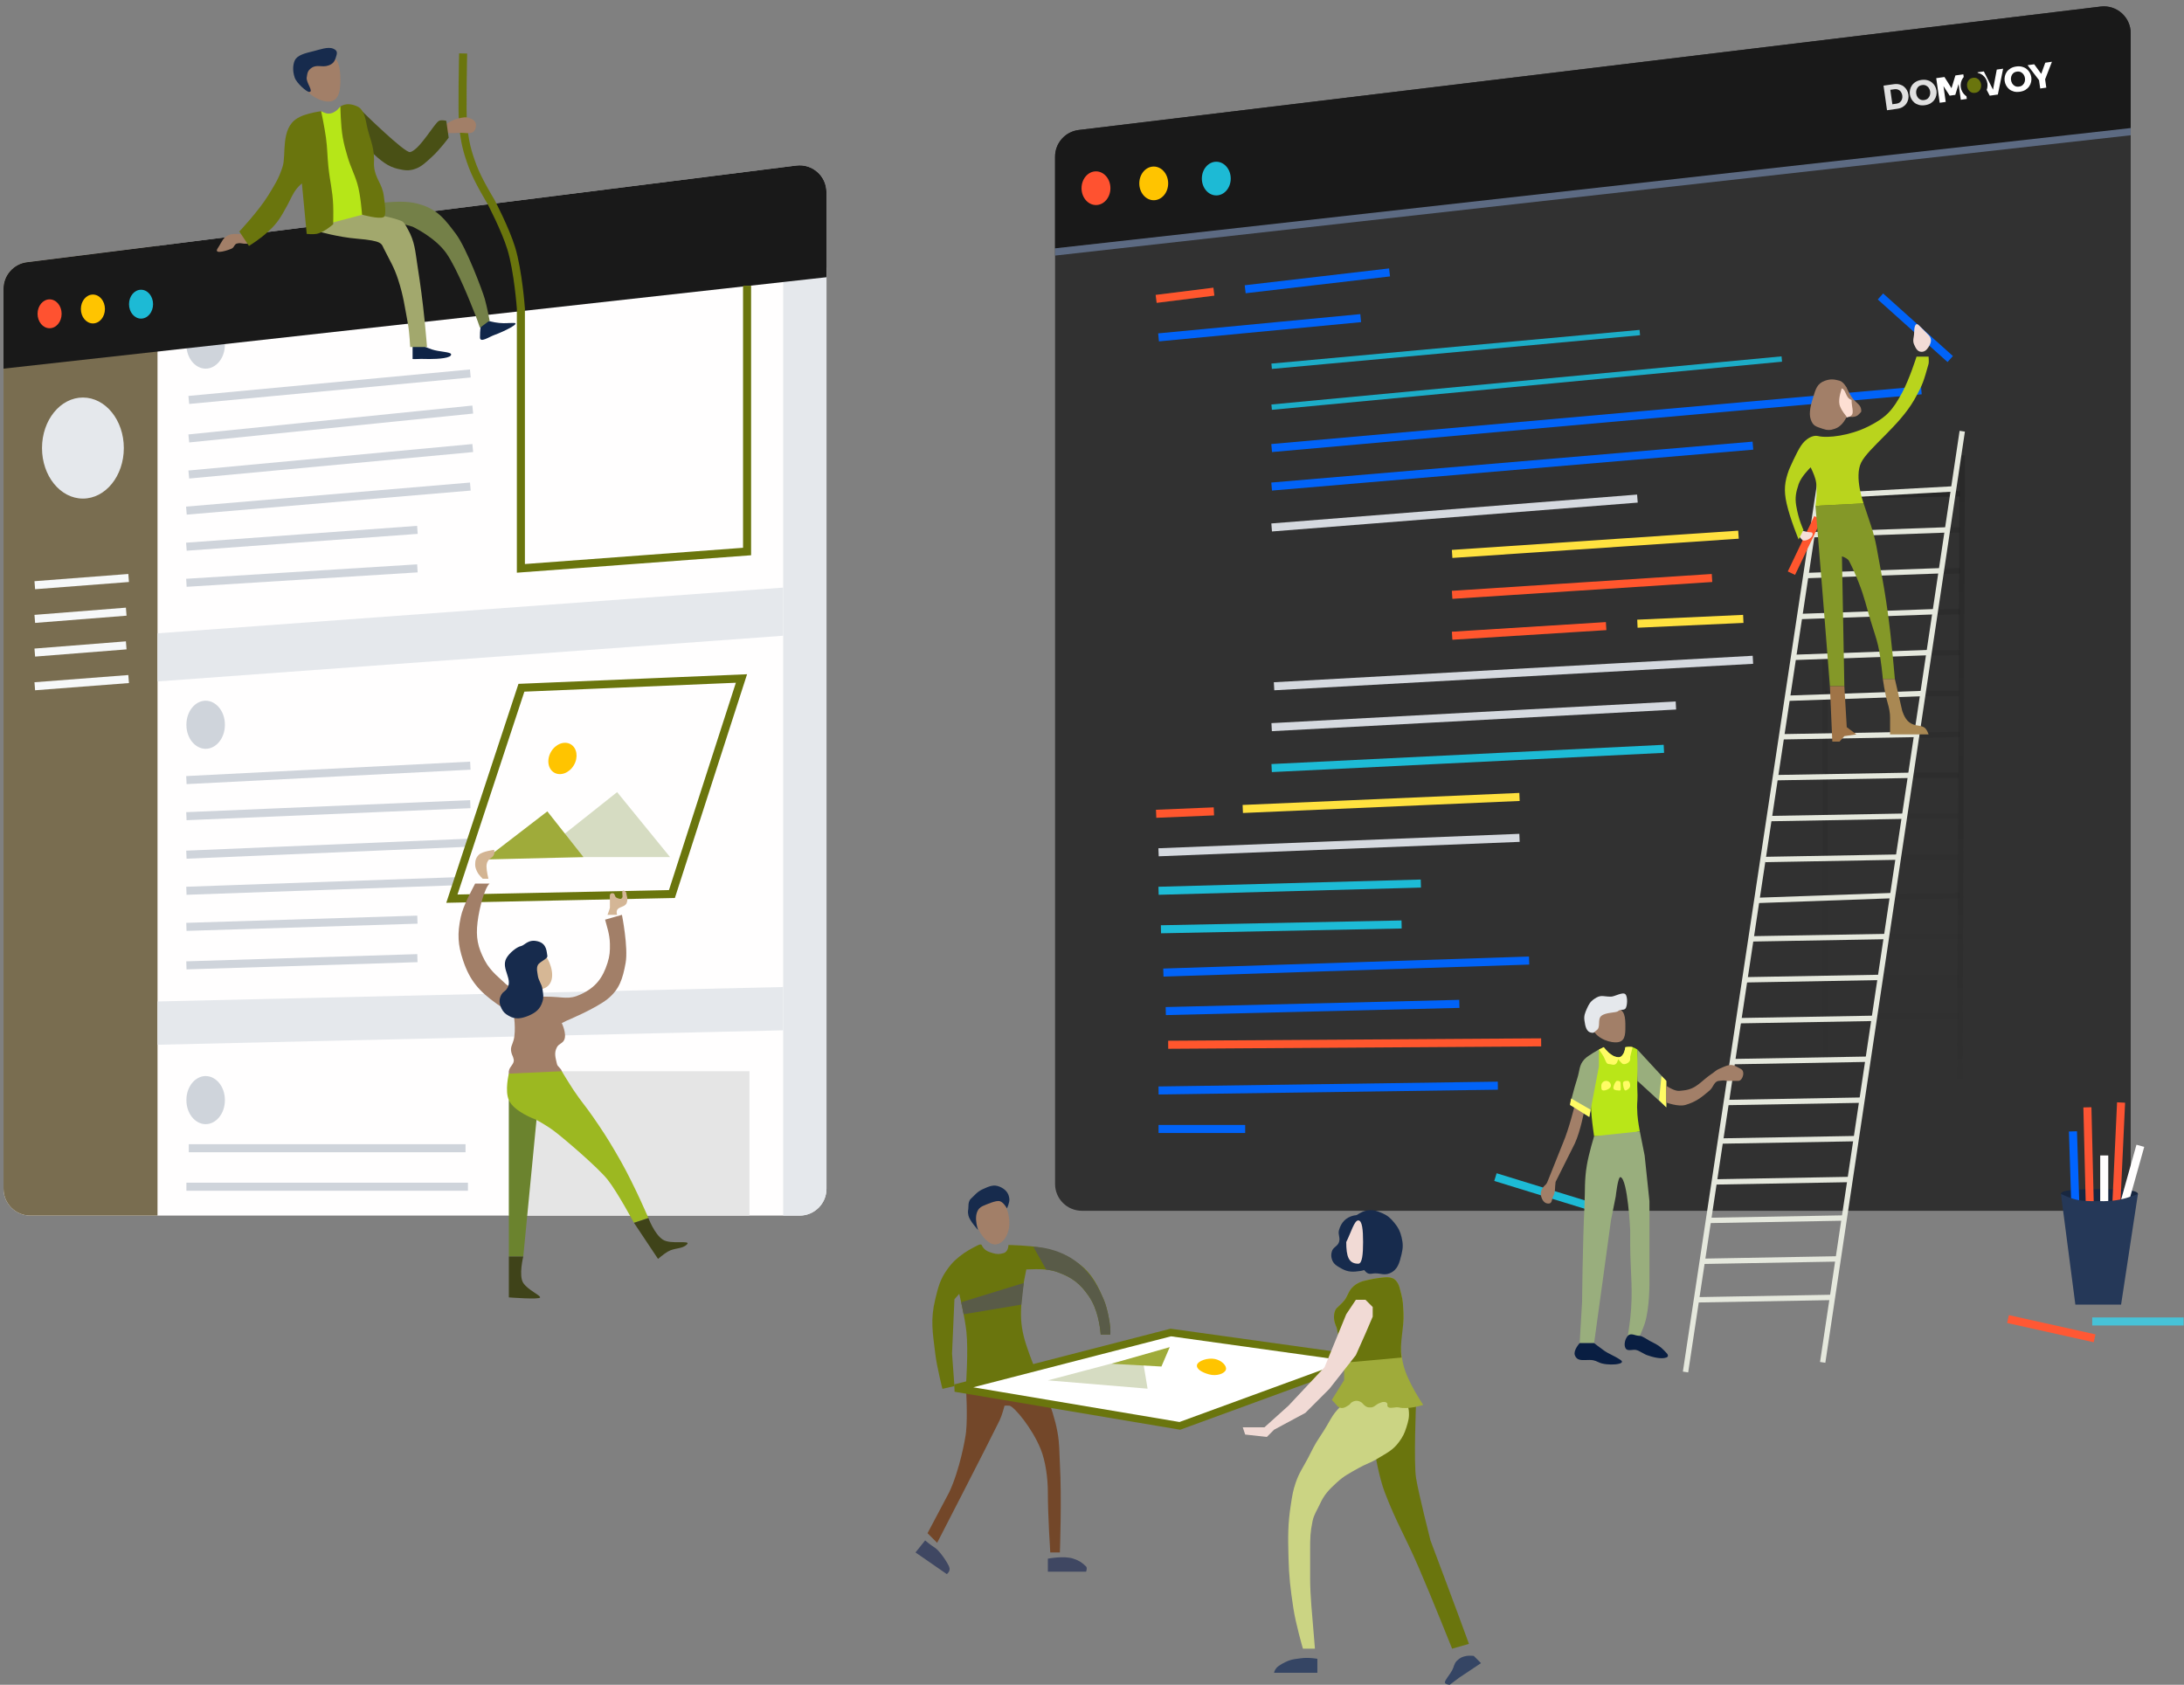 <?xml version="1.0" encoding="UTF-8"?> <svg xmlns="http://www.w3.org/2000/svg" width="407" height="314" viewBox="0 0 407 314" fill="none"><rect x="0" y="0" width="407" height="314" fill="#808080" stroke="none"/><path d="M0.654 53.836C0.654 51.316 2.53 49.19 5.03 48.875L148.394 30.85C151.379 30.475 154.017 32.802 154.017 35.811V221.556C154.017 224.317 151.779 226.556 149.017 226.556H5.654C2.892 226.556 0.654 224.317 0.654 221.556V53.836Z" fill="#FFFEFE"></path><path d="M0.654 53.84C0.654 51.318 2.531 49.191 5.034 48.878L29.353 45.838V226.556H5.654C2.892 226.556 0.654 224.317 0.654 221.556V53.84Z" fill="#796D50"></path><ellipse cx="15.452" cy="83.506" rx="7.623" ry="9.417" fill="#E5E8EC"></ellipse><path d="M41.411 64.224C41.411 66.534 39.931 68.208 38.324 68.208C36.717 68.208 35.236 66.534 35.236 64.224C35.236 61.913 36.717 60.239 38.324 60.239C39.931 60.239 41.411 61.913 41.411 64.224Z" fill="#CFD4DB" stroke="#CFD4DB"></path><path d="M145.947 49.874H154.019V221.556C154.019 224.317 151.78 226.556 149.019 226.556H145.947V49.874Z" fill="#E5E8EC"></path><path d="M0.654 53.836C0.654 51.316 2.53 49.19 5.03 48.875L148.394 30.85C151.379 30.475 154.017 32.802 154.017 35.811V51.668L0.654 68.708V53.836Z" fill="#191919"></path><path d="M6.483 115.345L23.523 114" stroke="#F6F8F9" stroke-width="1.5"></path><path d="M6.483 109.067L23.972 107.722" stroke="#F6F8F9" stroke-width="1.5"></path><path d="M6.483 121.623L23.523 120.278" stroke="#F6F8F9" stroke-width="1.5"></path><path d="M6.483 127.901L23.972 126.556" stroke="#F6F8F9" stroke-width="1.5"></path><ellipse cx="9.242" cy="58.484" rx="2.242" ry="2.691" fill="#FF5230"></ellipse><ellipse cx="17.314" cy="57.587" rx="2.242" ry="2.691" fill="#FFC400"></ellipse><ellipse cx="26.283" cy="56.691" rx="2.242" ry="2.691" fill="#1DBAD5"></ellipse><path d="M29.354 118.036L145.946 109.515V118.484L29.354 127.004V118.036Z" fill="#E5E8EC"></path><path d="M29.354 186.646L145.946 183.955V192.027L29.354 194.717V186.646Z" fill="#E5E8EC"></path><path d="M41.411 135.076C41.411 137.386 39.931 139.06 38.324 139.06C36.717 139.06 35.236 137.386 35.236 135.076C35.236 132.766 36.717 131.092 38.324 131.092C39.931 131.092 41.411 132.766 41.411 135.076Z" fill="#CFD4DB" stroke="#CFD4DB"></path><path d="M41.411 205.031C41.411 207.342 39.931 209.016 38.324 209.016C36.717 209.016 35.236 207.342 35.236 205.031C35.236 202.721 36.717 201.047 38.324 201.047C39.931 201.047 41.411 202.721 41.411 205.031Z" fill="#CFD4DB" stroke="#CFD4DB"></path><path d="M86.306 9.964C86.306 9.964 86.055 20.978 86.306 23.417C86.62 26.459 87.027 28.176 88.1 31.04C89.103 33.717 91.463 37.542 91.463 37.542C91.463 37.542 94.189 42.723 95.275 46.287C96.567 50.528 97.069 57.497 97.069 57.497V105.928L139.221 102.789V53.25" stroke="#6A750D" stroke-width="1.5"></path><path d="M35.184 81.713L88.099 76.331" stroke="#CFD4DB" stroke-width="1.5"></path><path d="M35.184 88.439L88.099 83.506" stroke="#CFD4DB" stroke-width="1.5"></path><path d="M34.736 95.166L87.651 90.681" stroke="#CFD4DB" stroke-width="1.5"></path><path d="M34.736 101.892L77.786 98.753" stroke="#CFD4DB" stroke-width="1.5"></path><path d="M34.736 108.619L77.786 105.928" stroke="#CFD4DB" stroke-width="1.5"></path><path d="M34.736 145.39L87.651 142.699" stroke="#CFD4DB" stroke-width="1.5"></path><path d="M34.736 152.116L87.651 149.874" stroke="#CFD4DB" stroke-width="1.5"></path><path d="M34.736 159.291L87.651 157.049" stroke="#CFD4DB" stroke-width="1.5"></path><path d="M34.736 166.018L85.409 164.224" stroke="#CFD4DB" stroke-width="1.5"></path><path d="M34.736 172.744L77.786 171.399" stroke="#CFD4DB" stroke-width="1.5"></path><path d="M35.184 214H86.754" stroke="#CFD4DB" stroke-width="1.5"></path><path d="M34.736 221.175H87.203" stroke="#CFD4DB" stroke-width="1.5"></path><rect x="94.826" y="199.65" width="44.843" height="26.906" fill="#E5E5E5"></rect><path d="M35.184 74.538L87.65 69.605" stroke="#CFD4DB" stroke-width="1.5"></path><path d="M84.21 167.488L97.169 128.18L138.176 126.454L125.217 166.624L84.21 167.488Z" stroke="#6A750D" stroke-width="1.5"></path><ellipse cx="104.817" cy="141.357" rx="2.468" ry="3.057" transform="rotate(30.172 104.817 141.357)" fill="#FFC400"></ellipse><path d="M115.004 147.632L124.87 159.74H99.758L115.004 147.632Z" fill="#D6DCC2"></path><path d="M102 151.219L90.341 160.188L108.727 159.74L102 151.219Z" fill="#9FAB3A"></path><path d="M34.736 179.919L77.786 178.574" stroke="#CFD4DB" stroke-width="1.5"></path><path d="M196.618 29.194C196.618 26.665 198.507 24.534 201.018 24.23L391.467 1.223C394.445 0.863 397.067 3.188 397.067 6.187V220.659C397.067 223.42 394.828 225.659 392.067 225.659H201.618C198.857 225.659 196.618 223.42 196.618 220.659V29.194Z" fill="#313131"></path><path d="M196.618 29.194C196.618 26.665 198.507 24.534 201.018 24.23L391.467 1.223C394.445 0.863 397.067 3.188 397.067 6.187V24.627L196.618 46.287V29.194Z" fill="#191919"></path><path d="M196.618 46.287L397.067 23.865V25.21L196.618 47.632V46.287Z" fill="#5C6A82"></path><ellipse cx="204.241" cy="35.076" rx="2.691" ry="3.139" fill="#FF5230"></ellipse><ellipse cx="215.004" cy="34.179" rx="2.691" ry="3.139" fill="#FFC400"></ellipse><ellipse cx="226.663" cy="33.282" rx="2.691" ry="3.139" fill="#1DBAD5"></ellipse><path d="M215.454 55.704L226.216 54.358" stroke="#FF562D" stroke-width="1.5"></path><path d="M232.046 53.91L258.952 50.771" stroke="#0163F8" stroke-width="1.5"></path><path d="M215.903 62.879L253.571 59.291" stroke="#0163F8" stroke-width="1.5"></path><path d="M236.979 68.26L305.589 61.981" stroke="#1CACC7"></path><path d="M236.979 75.883L332.046 66.914" stroke="#1CACC7"></path><path d="M236.979 83.506L358.055 72.744" stroke="#0163F8" stroke-width="1.5"></path><path d="M236.979 90.681L326.665 83.058" stroke="#0163F8" stroke-width="1.5"></path><path d="M236.979 98.305L305.14 92.923" stroke="#D5D9DF" stroke-width="1.5"></path><path d="M270.611 103.237L323.975 99.65" stroke="#FFE13F" stroke-width="1.5"></path><path d="M270.611 110.861L319.042 107.722" stroke="#FF562D" stroke-width="1.5"></path><path d="M270.611 118.484L299.311 116.69" stroke="#FF562D" stroke-width="1.5"></path><path d="M305.14 116.242L324.871 115.345" stroke="#FFE13F" stroke-width="1.5"></path><path d="M237.427 127.901L326.665 122.968" stroke="#D5D9DF" stroke-width="1.5"></path><path d="M236.979 135.524L312.315 131.488" stroke="#D5D9DF" stroke-width="1.5"></path><path d="M236.979 143.148L310.073 139.56" stroke="#1DBBD6" stroke-width="1.5"></path><path d="M215.454 151.668L226.216 151.219" stroke="#FF562D" stroke-width="1.5"></path><path d="M231.598 150.771L283.167 148.529" stroke="#FFE13F" stroke-width="1.5"></path><path d="M215.903 158.843L283.168 156.152" stroke="#D5D9DF" stroke-width="1.5"></path><path d="M215.903 166.018L264.782 164.672" stroke="#1DBBD6" stroke-width="1.5"></path><path d="M216.351 173.193L261.194 172.296" stroke="#1DBBD6" stroke-width="1.5"></path><path d="M216.8 181.264L284.961 179.022" stroke="#0163F8" stroke-width="1.5"></path><path d="M271.956 187.094L217.248 188.439" stroke="#0163F8" stroke-width="1.5"></path><path d="M215.903 203.237L279.132 202.341" stroke="#0163F8" stroke-width="1.5"></path><path d="M287.203 194.269L217.696 194.717" stroke="#FF562D" stroke-width="1.5"></path><path d="M215.903 210.412H232.046" stroke="#0163F8" stroke-width="1.5"></path><path d="M365.678 84.852L365.23 200.995" stroke="url(#paint0_linear_527_596)"></path><path d="M340.117 204.583V122.52" stroke="url(#paint1_linear_527_596)" stroke-opacity="0.24"></path><path opacity="0.31" d="M365.229 189.336H340.117" stroke="black" stroke-opacity="0.06"></path><path opacity="0.31" d="M365.229 182.161H340.117" stroke="black" stroke-opacity="0.06"></path><path opacity="0.31" d="M365.678 174.538H340.117" stroke="black" stroke-opacity="0.06"></path><path opacity="0.31" d="M365.229 166.915L340.117 167.363" stroke="black" stroke-opacity="0.15"></path><path opacity="0.31" d="M364.946 159.74H340.117" stroke="black" stroke-opacity="0.15"></path><path opacity="0.31" d="M364.973 152.116H340.117" stroke="black" stroke-opacity="0.15"></path><path d="M365.007 144.493H340.117" stroke="black" stroke-opacity="0.08"></path><path d="M365.229 136.87L340.117 137.318" stroke="black" stroke-opacity="0.08"></path><path d="M365.069 129.246H340.117" stroke="black" stroke-opacity="0.08"></path><path d="M365.229 121.623L340.117 122.071" stroke="black" stroke-opacity="0.08"></path><path d="M365.229 114L339.668 114.448" stroke="black" stroke-opacity="0.11"></path><path d="M365.229 106.376L347.74 106.825" stroke="black" stroke-opacity="0.11"></path><path d="M365.229 98.753L346.843 99.201" stroke="black" stroke-opacity="0.11"></path><path d="M365.229 92.027L338.771 92.475" stroke="black" stroke-opacity="0.2"></path><path d="M314.108 255.704L340.117 83.506" stroke="#E5E8DD"></path><path d="M339.668 253.91L365.677 80.367" stroke="#E5E8DD"></path><path d="M363.884 91.13L339.22 92.475" stroke="#E5E8DD"></path><path d="M362.988 98.753L337.875 99.65" stroke="#E5E8DD"></path><path d="M361.641 106.376L336.529 107.273" stroke="#E5E8DD"></path><path d="M360.745 114L335.633 114.897" stroke="#E5E8DD"></path><path d="M359.4 121.623L334.288 122.52" stroke="#E5E8DD"></path><path d="M358.503 129.246L332.942 130.143" stroke="#E5E8DD"></path><path d="M357.606 136.87L332.046 137.318" stroke="#E5E8DD"></path><path d="M356.261 144.493L330.7 144.941" stroke="#E5E8DD"></path><path d="M354.915 152.116L329.803 152.565" stroke="#E5E8DD"></path><path d="M354.018 159.74L328.906 160.188" stroke="#E5E8DD"></path><path d="M327.561 167.811L352.673 166.915" stroke="#E5E8DD"></path><path d="M351.777 174.538L326.216 174.986" stroke="#E5E8DD"></path><path d="M325.32 182.61L350.432 182.161" stroke="#E5E8DD"></path><path d="M349.535 189.785L323.974 190.233" stroke="#E5E8DD"></path><path d="M323.077 197.856L348.189 197.408" stroke="#E5E8DD"></path><path d="M347.292 205.031L321.731 205.48" stroke="#E5E8DD"></path><path d="M320.834 212.655L345.947 212.206" stroke="#E5E8DD"></path><path d="M344.601 219.829L319.489 220.278" stroke="#E5E8DD"></path><path d="M318.592 227.453L343.704 227.004" stroke="#E5E8DD"></path><path d="M317.247 235.076L342.359 234.628" stroke="#E5E8DD"></path><path d="M316.351 242.251L341.463 241.803" stroke="#E5E8DD"></path><path d="M333.84 106.825L338.773 96.511" stroke="#FF562D" stroke-width="1.5"></path><path d="M350.432 55.255L363.436 66.915" stroke="#0163F8" stroke-width="1.5"></path><path d="M337.427 99.201C338.061 99.201 337.875 100.098 336.978 100.547C336.539 100.767 336.189 100.773 335.95 100.711C335.844 100.656 334.05 98.753 335.185 98.753C335.633 98.753 336.53 99.201 337.427 99.201Z" fill="#F6DED8"></path><path d="M339.669 110.861L338.323 94.269L347.292 93.82L348.637 97.856C349.658 100.92 349.815 102.758 350.431 105.928C351.04 109.065 351.323 110.836 351.776 114C352.475 118.882 353.121 126.556 353.121 126.556H350.879C350.879 126.556 350.542 122.69 349.982 120.278C349.67 118.932 349.17 117.542 348.637 115.793C347.781 112.985 347.472 111.35 346.395 108.619C345.762 107.014 345.498 106.376 344.601 104.583C344.319 104.018 343.256 103.686 343.256 103.686L343.704 127.901H341.014L339.669 110.861Z" fill="#849828"></path><path d="M341.014 127.901H343.705L344.153 135.524L345.947 136.87L343.705 137.196L342.808 138.215H341.463L341.014 127.901Z" fill="#A07447"></path><path d="M351.778 131.04C351.232 129.184 350.881 126.556 350.881 126.556H353.123L354.468 132.386C354.468 132.386 354.87 133.928 355.814 134.628C356.808 135.366 357.607 135.076 358.504 135.525C359.069 135.807 359.401 136.87 359.401 136.87H352.226V133.731C352.226 132.834 352.044 131.945 351.778 131.04Z" fill="#A98853"></path><path d="M358.054 65.569C357.312 65.545 357.016 64.9 356.709 64.224C356.347 63.427 356.709 62.857 356.709 61.982C356.709 61.085 356.905 59.936 357.606 60.636L359.399 62.43C360.1 63.131 359.878 63.939 359.399 64.672C359.055 65.201 358.685 65.59 358.054 65.569Z" fill="#F2DBD6"></path><path d="M338.772 81.264C340.566 81.713 344.747 81.201 348.189 79.471C351.538 77.787 352.679 76.486 354.467 73.192C355.818 70.706 357.158 66.466 357.158 66.466H359.4C359.4 66.466 359.49 67.496 359.4 67.811C358.503 70.95 358.386 71.6 356.71 74.538C353.948 79.379 348.189 83.507 346.844 86.197C345.499 88.888 347.293 93.82 347.293 93.82L338.324 94.269C338.324 94.269 338.812 91.2 338.324 89.336C338.085 88.424 337.427 87.094 337.427 87.094C337.427 87.094 335.655 88.802 335.185 90.233C334.693 91.73 334.477 92.714 334.737 94.269C335.185 96.959 336.082 98.753 336.082 98.753L335.185 100.547C335.185 100.547 333.595 96.725 332.943 93.82C332.406 91.428 332.544 89.843 333.391 87.542C333.391 87.542 334.737 84.403 335.633 83.058C336.53 81.713 337.876 81.04 338.772 81.264Z" fill="#B9D41D"></path><path d="M344.601 77.677L343.705 76.78L341.462 73.192L342.808 71.399L344.153 72.296C344.153 72.296 344.715 73.662 345.498 74.538C346.082 75.19 346.72 75.465 346.844 76.332C346.922 76.88 346.757 76.809 346.395 77.228C345.811 77.904 344.601 77.677 344.601 77.677Z" fill="#A27F68"></path><path d="M345.05 74.538C345.05 76.152 345.76 77.239 344.601 77.677C343.55 78.075 342.543 77.843 342.158 76.152C341.774 74.462 341.842 72.515 342.808 72.296C344.198 72.346 343.704 74.089 345.05 74.538Z" fill="#FDDFD3"></path><path d="M342.808 75.435C342.522 74.23 343.256 72.296 343.256 72.296L344.153 72.296C344.153 72.296 343.563 71.156 342.808 70.95C341.794 70.674 341.11 70.606 340.117 70.95C338.592 71.48 338.358 72.549 337.875 74.089C337.509 75.259 337.03 76.958 337.427 78.125C337.867 79.42 338.377 79.469 339.669 79.919C340.496 80.207 341.086 80.213 341.911 79.919C342.506 79.707 342.81 79.469 343.256 79.022C343.703 78.576 344.153 77.677 344.153 77.677C344.153 77.677 343.044 76.428 342.808 75.435Z" fill="#A27F68"></path><path d="M389.894 246.287H406.934" stroke="#47C2D7" stroke-width="1.5"></path><path d="M374.198 245.839L390.342 249.426" stroke="#FF5834" stroke-width="1.5"></path><path d="M398.414 222.52C398.414 223.263 395.724 225.659 391.239 225.211C385.858 225.659 384.064 223.263 384.064 222.52C384.064 221.777 387.029 221.623 391.239 221.623C395.45 221.623 398.414 221.777 398.414 222.52Z" fill="#182740"></path><path d="M386.306 210.861L386.755 224.762" stroke="#0064FF" stroke-width="1.5"></path><path d="M388.997 206.377L389.446 224.762" stroke="#FC5433" stroke-width="1.5"></path><path d="M392.136 215.345V225.211" stroke="#FFFEFE" stroke-width="1.5"></path><path d="M395.275 205.48L394.378 224.762" stroke="#FC5433" stroke-width="1.5"></path><path d="M398.863 213.551L395.724 224.762" stroke="#FFFEFE" stroke-width="1.5"></path><path d="M386.755 243.148L384.064 222.52C384.064 222.52 385.401 223.154 386.307 223.417C387.997 223.908 389.031 223.849 390.791 223.865C392.725 223.883 393.844 223.872 395.724 223.417C396.8 223.156 398.414 222.52 398.414 222.52L395.275 243.148H386.755Z" fill="#253858"></path><path d="M76.888 63.775L76.888 66.914C76.888 66.914 77.435 66.934 77.785 66.914C78.677 66.865 79.13 66.914 80.027 66.914C81.613 66.914 84.204 66.76 84.063 66.017C83.978 65.569 81.843 65.585 80.476 65.121C79.582 64.818 78.234 64.224 78.234 64.224L76.888 63.775Z" fill="#0E2346"></path><path d="M89.444 62.879C89.444 60.188 89.892 60.188 89.892 60.188L90.789 59.739C90.789 59.739 91.97 60.094 93.031 60.188C94.252 60.296 94.377 60.188 95.722 60.188C97.14 60.188 93.91 61.795 92.134 62.43C91.092 62.803 89.444 63.986 89.444 62.879Z" fill="#112649"></path><path d="M89.444 61.085C89.444 61.085 88.723 58.934 88.098 57.497C88.098 57.497 85.267 50.16 83.165 47.183C81.064 44.206 76.888 42.251 76.888 42.251C74.822 41.598 71.506 40.905 71.506 40.905V39.112V37.766C71.506 37.766 74.821 37.385 76.888 37.766C77.598 37.897 77.998 37.982 78.681 38.215C81.738 39.255 83.014 41.018 84.959 43.596C86.904 46.174 89.898 54.151 90.341 55.704C90.783 57.256 91.237 59.739 91.237 59.739L89.444 61.085Z" fill="#748048"></path><path d="M79.578 64.672H76.439C76.439 64.672 76.321 61.943 75.991 60.188C75.4 57.047 75.187 55.155 74.197 52.116C73.42 49.732 72.722 48.718 71.507 46.286C71.058 45.39 71.229 44.883 66.574 44.493C62.94 44.188 59.399 43.148 59.399 43.148L60.296 41.802L61.641 41.354L62.986 40.008C62.986 40.008 65.174 39.496 66.574 39.56C69.939 39.715 74.647 40.907 75.094 41.354C75.54 41.8 75.68 42.149 75.991 42.699C77.309 45.031 77.376 46.778 77.785 49.425C78.402 53.421 78.711 55.699 79.13 59.739C79.329 61.663 79.578 64.672 79.578 64.672Z" fill="#A2A86D"></path><path d="M59.847 20.726L58.95 21.623L60.743 41.802L69.264 39.56L63.434 19.829C63.434 19.829 62.955 20.46 62.537 20.726C62.07 21.023 61.746 21.174 61.192 21.174C60.638 21.174 59.847 20.726 59.847 20.726Z" fill="#B6E618"></path><path d="M85.408 22.071C84.256 22.302 82.717 23.416 82.717 23.416V24.762C82.717 24.762 84.362 24.863 85.408 24.762C86.656 24.641 88.105 25.262 88.547 24.089C88.732 23.598 88.803 23.203 88.547 22.744C88.334 22.362 88.047 22.255 87.65 22.071C86.855 21.704 86.266 21.899 85.408 22.071Z" fill="#A27F68"></path><path d="M42.78 43.755C43.764 43.397 45.491 43.755 45.491 43.755L46.395 45.416C46.395 45.416 45.841 45.457 45.491 45.416C44.937 45.353 44.691 45.255 44.152 45.39C43.671 45.51 43.677 46.04 43.255 46.286C42.834 46.533 39.668 47.632 40.565 46.286C41.462 44.941 41.498 44.221 42.78 43.755Z" fill="#A27F68"></path><path d="M56.26 34.179L57.157 43.596C57.157 43.596 58.26 43.715 58.95 43.596C60.342 43.357 62.089 41.802 62.089 41.802C62.089 41.802 62.147 39.615 62.089 38.215C61.973 35.393 61.477 33.849 61.193 31.04C60.98 28.942 61.024 27.749 60.744 25.659C60.484 23.718 59.847 20.726 59.847 20.726C59.847 20.726 58.462 20.922 57.605 21.174C56.7 21.441 56.166 21.576 55.363 22.071C52.251 23.991 53.367 28.844 52.672 31.04C51.963 33.28 51.211 34.419 49.982 36.421C48.222 39.288 44.601 43.148 44.601 43.148L46.394 45.838C46.394 45.838 47.225 45.308 47.74 44.941C48.653 44.29 49.154 43.904 49.982 43.148C51.82 41.469 52.37 40.396 53.569 38.215C54.212 37.046 54.521 36.11 55.363 35.076C55.676 34.692 56.26 34.179 56.26 34.179Z" fill="#6A750D"></path><path d="M76.439 28.349C75.466 28.593 67.471 20.726 67.471 20.726L69.264 28.349C69.264 28.349 71.238 30.36 72.852 31.04C73.362 31.255 73.657 31.366 74.197 31.488C75.393 31.758 76.175 31.883 77.336 31.488C78.631 31.048 79.458 30.16 80.475 29.246C81.949 27.922 83.614 25.659 83.614 25.659L83.166 22.52C83.166 22.52 82.29 22.285 81.82 22.52C80.924 22.968 78.233 27.901 76.439 28.349Z" fill="#495015"></path><path d="M63.883 25.659C63.474 23.412 63.435 19.829 63.435 19.829C64.505 19.232 65.451 19.338 66.574 19.829C67.827 20.377 68.099 22.075 68.367 23.417C68.816 25.659 69.676 27.062 69.713 29.695C69.722 30.395 69.648 30.342 69.713 31.04C69.921 33.307 71.194 34.166 71.506 36.421C71.674 37.635 72.074 40.173 71.506 40.457C70.609 40.905 67.47 40.008 67.47 40.008C67.47 40.008 67.21 36.249 66.574 34.179C65.971 32.22 65.362 31.212 64.78 29.246C64.37 27.861 64.141 27.079 63.883 25.659Z" fill="#6A750D"></path><path d="M63.435 14.896C63.435 16.878 63.174 18.932 61.193 18.932C59.211 18.932 56.26 16.878 56.26 14.896C56.26 12.915 59.211 10.412 61.193 10.412C63.174 10.412 63.435 12.915 63.435 14.896Z" fill="#A27F68"></path><path d="M62.089 9.067C62.999 9.457 62.851 9.921 62.537 10.861C62.29 11.604 61.931 11.945 61.192 12.206C60.024 12.618 59.071 11.949 58.053 12.654C57.333 13.153 57.289 13.582 57.156 14.448C57.013 15.38 58.548 17.139 57.605 17.139C57.156 17.139 55.264 15.499 54.914 14.448C54.466 13.103 54.623 11.982 54.914 11.309C55.359 10.28 56.779 9.934 58.465 9.524L58.502 9.515C59.523 9.267 61.123 8.653 62.089 9.067Z" fill="#172B4D"></path><path d="M97.516 234.179H94.825V205.031L100.206 206.376L97.516 234.179Z" fill="#6B832E"></path><path d="M91.238 164.672H88.547C87.949 165.868 86.324 168.722 85.857 170.95C85.209 174.04 85.307 176.027 86.305 179.022C87.568 182.811 89.334 184.773 92.583 187.094C93.732 187.914 95.722 188.888 95.722 188.888C95.722 188.888 96.21 191.957 95.722 193.82C95.483 194.733 95.079 195.14 95.274 196.062C95.404 196.68 95.592 196.79 95.722 197.408C95.916 198.331 94.941 198.714 94.825 199.65C94.373 203.3 105.323 203.273 104.691 199.65C104.595 199.104 103.916 198.845 103.794 198.305C103.524 197.109 103.213 196.245 103.794 195.166C104.146 194.511 104.819 194.491 105.139 193.82C105.673 192.703 104.691 190.681 104.691 190.681C104.691 190.681 105.238 190.409 105.588 190.233C105.588 190.233 110.969 187.991 113.211 186.197C115.453 184.403 116.061 182.362 116.587 179.471C117.112 176.579 115.901 170.502 115.901 170.502L112.762 171.399C113.061 172.595 113.628 174.097 113.659 175.883C113.684 177.295 113.638 178.125 113.211 179.471C112.308 182.313 110.975 184.027 108.278 185.3C105.898 186.424 105.139 185.749 101.552 185.749C98.682 185.749 95.573 184.254 94.377 183.506C93.33 182.46 91.441 181.106 90.341 179.022C89.01 176.501 88.655 174.678 88.996 171.847C89.315 169.199 90.341 165.42 91.238 164.672Z" fill="#A27F68"></path><path d="M94.825 205.031C94.044 203.27 94.825 200.098 94.825 200.098L104.69 199.65C104.69 199.65 106.017 201.862 106.933 203.237C108.253 205.22 109.169 206.208 110.52 208.17C112.173 210.571 113.077 211.937 114.556 214.448C116.265 217.351 117.127 219.038 118.592 222.071C119.512 223.977 120.834 227.004 120.834 227.004L118.143 227.901C118.143 227.901 115.004 222.071 113.211 219.829C111.417 217.587 105.139 212.206 103.345 210.861C101.551 209.515 99.758 208.619 99.758 208.619C99.758 208.619 95.79 207.209 94.825 205.031Z" fill="#9CB821"></path><path d="M90.663 161.533C90.663 162.306 91.016 163.775 91.016 163.775L89.958 163.775C89.958 163.775 89.19 163.075 88.9 162.43C88.684 161.949 88.547 161.639 88.547 161.085C88.547 160.302 88.76 159.761 89.253 159.291C89.914 158.661 92.074 158.394 92.074 158.394C92.074 158.394 92.352 159.185 91.721 159.74C91.016 160.188 90.663 160.636 90.663 161.533Z" fill="#D3B493"></path><path d="M113.659 167.811L113.659 169.157C113.659 169.332 113.211 170.502 113.211 170.502L115.005 170.502C115.005 170.502 114.818 169.979 115.005 169.605C115.337 168.941 116.507 169.085 116.798 168.26C116.973 167.764 116.937 167.421 116.798 166.915C116.695 166.537 116.8 166.242 116.35 166.018C115.775 165.73 116.01 166.578 116.01 166.975C116.01 167.304 116.01 167.169 115.902 167.363C115.731 167.669 115.335 167.48 115.005 167.363C114.409 167.153 114.739 166.466 114.108 166.466C113.476 166.466 113.659 167.18 113.659 167.811Z" fill="#D4B696"></path><path d="M102.897 181.713C102.897 183.694 101.506 184.403 100.406 184.403C99.305 184.403 98.413 182.797 98.413 180.816C98.413 178.835 99.305 177.228 100.406 177.228C101.506 177.228 102.897 179.731 102.897 181.713Z" fill="#D6B795"></path><path d="M100.205 175.435C101.999 175.883 101.849 177.527 101.999 178.125C102.148 178.723 100.481 179.229 100.205 179.919C99.945 180.569 100.118 181.018 100.205 181.713C100.342 182.812 100.945 183.307 101.102 184.403C101.226 185.27 101.349 185.805 101.102 186.645C100.683 188.071 99.791 188.784 98.411 189.336C97.111 189.856 96.04 190.031 94.824 189.336C94.179 188.967 93.811 188.655 93.478 187.991C93.009 187.051 92.938 186.201 93.478 185.3C93.733 184.875 94.065 184.789 94.375 184.403C95.819 182.609 93.26 180.589 94.375 178.574C94.918 177.593 96.319 176.481 97.066 176.332C97.813 176.182 98.411 174.986 100.205 175.435Z" fill="#172B4D"></path><path d="M94.825 241.802V234.179H97.516C97.516 234.179 96.619 237.767 97.516 239.112C98.413 240.457 100.655 241.354 100.655 241.802C100.655 242.251 94.825 241.802 94.825 241.802Z" fill="#3F4319"></path><path d="M122.628 234.628L118.144 227.901L120.834 227.004C120.834 227.004 121.938 230.005 123.525 231.04C125.021 232.016 128.906 231.04 128.009 231.937C127.112 232.834 125.706 232.515 124.422 233.282C123.67 233.731 122.628 234.628 122.628 234.628Z" fill="#3F4319"></path><path d="M302.897 191.314C302.897 192.946 302.837 194.269 301.103 194.269C299.369 194.269 297.067 193.161 296.619 191.314C296.619 189.683 299.369 187.991 301.103 187.991C302.837 187.991 302.897 189.683 302.897 191.314Z" fill="#A27F68"></path><path d="M297.516 192.027C297.049 192.324 297.169 192.542 296.619 192.475C295.606 192.352 295.422 191.243 295.274 190.233C295.145 189.349 295.356 188.805 295.723 187.991C296.082 187.192 296.348 186.696 297.068 186.197C298.364 185.3 298.631 185.749 300.207 185.749C300.907 185.749 302.402 184.805 302.897 185.3C303.393 185.796 303.248 187.641 302.897 187.991C302.547 188.341 301.902 188.089 301.552 188.439C301.202 188.79 299.267 188.63 298.413 189.336C297.626 189.987 298.378 191.478 297.516 192.027Z" fill="#E5E8EC"></path><path d="M278.683 219.381L287.427 222.072L296.171 224.762" stroke="#1DBBD6" stroke-width="1.5"></path><path d="M300.207 196.511C299.584 196.107 298.862 195.166 298.862 195.166L297.965 195.614L297.068 196.959L297.517 199.65C297.517 199.65 296.822 201.807 296.62 203.237C296.355 205.115 296.451 206.216 296.612 208.081L296.62 208.17C296.727 209.404 297.068 211.758 297.068 211.758H301.104L305.589 210.861C305.589 210.861 305.221 208.957 305.14 207.722C305.072 206.673 305.054 206.078 305.14 205.031C305.227 203.97 305.035 202.504 305.14 201.444C305.399 198.824 305.14 195.614 305.14 195.614C305.14 195.614 304.621 195.269 304.243 195.166C303.736 195.027 302.898 195.166 302.898 195.166C302.898 195.166 302.782 196.068 302.45 196.511C302.301 196.709 302.223 196.849 302.001 196.959C301.688 197.116 301.446 197.035 301.104 196.959C300.722 196.874 300.536 196.724 300.207 196.511Z" fill="#B9E618"></path><path d="M300.207 196.511C299.583 196.107 298.862 195.166 298.862 195.166L297.965 195.614C297.965 195.614 298.493 196.314 298.862 196.959C299.136 197.44 299.31 198.305 299.758 198.305C300.284 198.305 300.683 198.62 301.104 198.305C301.417 198.07 301.552 197.408 301.552 197.408C301.552 197.408 302.228 198.244 302.449 198.305C302.983 198.45 303.794 197.962 303.794 197.408V196.959L304.243 195.166C303.736 195.027 302.897 195.166 302.897 195.166C302.897 195.166 302.781 196.068 302.449 196.511C302.3 196.709 302.222 196.849 302.001 196.959C301.687 197.116 301.446 197.035 301.104 196.959C300.721 196.874 300.536 196.724 300.207 196.511Z" fill="#FFFC64"></path><path d="M310.521 201.444L305.14 195.614L305.14 201.444L310.521 206.376L310.521 201.444Z" fill="#99AE7D"></path><path d="M291.239 213.103C292.403 210.408 293.481 205.928 293.481 205.928L295.274 206.825C295.274 206.825 294.552 210.789 293.481 213.103L289.893 220.278C289.728 221.316 289.915 222.029 289.445 222.968C289.113 223.633 289.291 224.314 288.548 224.314C287.805 224.314 287.395 223.686 287.203 222.968C287.016 222.271 287.214 221.75 287.651 221.175C287.801 220.978 287.947 220.922 288.1 220.726C288.34 220.417 288.388 220.187 288.548 219.829L291.239 213.103Z" fill="#A27F68"></path><path d="M296.172 208.17L292.584 205.928C292.584 205.928 293.303 202.891 293.93 200.995C294.399 199.575 294.244 198.492 295.275 197.408C295.979 196.668 297.966 195.614 297.966 195.614V198.753L296.172 208.17Z" fill="#99AE7D"></path><path d="M296.172 208.17L292.584 205.928C292.584 205.928 292.584 205.662 292.789 204.723L296.428 206.825L296.172 208.17Z" fill="#FFFC64"></path><path d="M310.521 201.444V206.376L309.175 205.031L309.624 200.547L310.521 201.444Z" fill="#FFFC64"></path><path d="M312.314 203.237C311.359 202.977 310.521 202.341 310.521 202.341V205.48C310.521 205.48 312.756 206.33 314.108 205.928C316.065 205.346 317.038 204.562 318.592 203.237C319.346 202.595 319.397 201.502 320.386 201.444C320.939 201.411 321.2 201.286 321.731 201.444C321.89 201.491 322.18 201.444 322.628 201.444L323.973 201.444C324.499 201.444 324.87 200.624 324.87 200.098C324.87 199.202 324.273 199.209 323.525 198.753C322.478 198.116 321.52 198.735 320.386 199.202C319.802 199.442 319.566 199.748 319.041 200.098C316.939 201.499 316.173 202.99 313.66 203.237C313.137 203.289 312.821 203.376 312.314 203.237Z" fill="#A27F68"></path><path d="M295.723 217.139C296.083 215.003 297.069 211.758 297.069 211.758L305.589 210.861L306.486 215.345L307.382 223.865V238.664C307.382 238.664 307.48 243.724 306.486 246.735C306.19 247.631 305.589 248.977 305.589 248.977H303.347C303.347 248.977 303.659 247.069 303.795 245.838C304.389 240.439 303.823 237.369 303.795 231.937C303.789 230.886 303.795 229.246 303.795 229.246C303.795 229.246 303.347 219.829 302.001 219.381C301.503 219.215 301.104 222.968 301.104 222.968L300.208 227.453L298.862 237.318L297.069 250.323H294.378L294.826 242.699C294.826 242.699 294.934 231.761 295.275 224.762C295.42 221.783 295.228 220.08 295.723 217.139Z" fill="#99AE7D"></path><path d="M293.48 252.565C293.154 251.68 294.377 250.323 294.377 250.323H297.068C297.068 250.323 298.149 251.159 298.861 251.668C299.889 252.403 300.655 252.565 302 253.462C303.32 254.341 299.383 254.619 297.965 253.91C297.068 253.462 296.619 253.462 296.171 253.462C294.933 253.462 293.909 253.727 293.48 252.565Z" fill="#091E42"></path><path d="M302.897 251.22C302.581 250.571 302.858 249.51 303.346 248.978C303.949 248.319 304.695 248.977 305.588 248.977C306.036 248.977 307.009 249.672 307.382 249.874C308.279 250.361 308.846 250.557 309.624 251.22C310.001 251.541 310.17 251.766 310.521 252.117C310.969 252.565 310.89 252.883 310.521 253.013C309.53 253.363 307.924 252.915 306.933 252.565C306.564 252.435 306.386 252.292 306.036 252.117C305.686 251.941 305.503 251.814 305.139 251.668C304.311 251.335 303.289 252.022 302.897 251.22Z" fill="#091E42"></path><path d="M300.206 202.341C300.206 202.836 299.357 203.237 298.862 203.237C298.367 203.237 298.414 202.836 298.414 202.341C298.414 201.845 298.815 201.444 299.31 201.444C299.805 201.444 300.206 201.845 300.206 202.341Z" fill="#FFFC64"></path><path d="M303.794 202.341C303.794 202.836 303.145 203.237 302.897 203.237C302.65 203.237 302.449 202.387 302.449 201.892C302.449 201.397 303.098 201.444 303.346 201.444C303.593 201.444 303.794 201.845 303.794 202.341Z" fill="#FFFC64"></path><path d="M302.002 201.892C302.002 202.363 302.139 203.238 301.892 203.238C301.645 203.238 300.656 203.26 300.656 202.789C300.656 202.319 301.082 201.444 301.329 201.444C301.576 201.444 302.002 201.422 302.002 201.892Z" fill="#FFFC64"></path><path d="M174.645 287.542L172.852 285.749L176.887 278.125C178.827 274.014 179.9 268.147 180.026 266.915C180.347 263.779 180.026 258.843 180.026 258.843L195.273 260.637C195.273 260.637 195.855 262.265 196.17 263.327C196.581 264.712 196.809 265.494 197.067 266.915C197.475 269.161 197.386 270.465 197.515 272.744C197.883 279.213 197.515 289.336 197.515 289.336H195.722C195.722 289.336 195.273 282.507 195.273 278.125C195.273 275.435 194.836 272.296 193.928 270.054C192.353 266.165 188.961 262.086 188.098 261.982C187.751 261.94 187.201 261.982 187.201 261.982C187.201 261.982 186.772 263.668 186.305 264.673C184.041 269.322 174.645 287.542 174.645 287.542Z" fill="#734729"></path><path d="M188.099 227.901C188.099 230.13 186.894 231.937 185.408 231.937C183.922 231.937 181.821 229.233 181.821 227.004C181.821 224.775 183.922 222.968 185.408 222.968C186.894 222.968 188.099 225.672 188.099 227.901Z" fill="#A27F68"></path><path d="M182.269 229.246C182.269 229.246 180.663 227.48 180.475 226.556C180.266 225.526 180.475 225.813 180.475 224.762C180.475 224.314 180.562 223.755 180.924 223.417C181.743 222.651 182.143 222.082 183.166 221.623C184.296 221.116 185.167 220.686 186.305 221.175C187.335 221.617 187.978 222.302 188.099 223.417C188.177 224.135 187.65 225.211 187.65 225.211C187.65 225.211 187.023 224.058 186.305 223.865C185.608 223.678 183.831 224.48 183.166 224.762C180.974 225.693 182.269 229.246 182.269 229.246Z" fill="#172B4D"></path><path d="M187.928 232.034C187.928 232.034 187.95 233.274 187.019 233.552C186.266 233.777 185.769 233.768 185.014 233.552C184.058 233.278 183.382 232.992 182.927 232.034C182.823 231.816 182.333 232.034 182.333 232.034C182.333 232.034 180.634 232.847 179.651 233.552C178.278 234.536 177.522 235.189 176.523 236.587C175.19 238.452 174.853 239.836 174.306 242.079L174.289 242.151C173.356 245.978 173.813 248.348 174.289 252.267C174.605 254.873 175.629 258.843 175.629 258.843L177.864 258.337L177.417 252.267L177.864 242.151L178.758 241.139C178.758 241.139 179.805 245.418 180.098 248.221C180.468 251.755 180.026 257.946 180.026 257.946L192.582 254.359C192.582 254.359 191.291 251.092 190.823 249.232C190.149 246.553 190.208 244.917 190.376 242.151C190.51 239.952 191.27 236.587 191.27 236.587C192.611 236.587 194.926 236.315 197.08 237.093C199.755 238.058 201.283 239.19 202.932 241.609C204.546 243.976 204.974 247.04 205.123 248.726H206.911C207.06 247.209 206.375 243.769 205.66 242.151C204.766 240.127 203.728 237.526 201.101 235.575C198.641 233.748 196.897 233.197 193.951 232.54C192.064 232.119 187.928 232.034 187.928 232.034Z" fill="#6A750D"></path><path d="M201.103 235.575C198.413 233.282 194.825 232.385 192.583 232.385L194.949 236.619C195.65 236.695 196.374 236.837 197.081 237.093C199.756 238.058 201.284 239.19 202.933 241.609C204.547 243.976 204.976 247.04 205.125 248.726H206.912C207.061 247.209 206.376 243.769 205.661 242.151C204.768 240.127 203.593 237.697 201.103 235.575Z" fill="#595B48"></path><path d="M170.609 289.336L172.403 287.094C172.403 287.094 173.366 287.924 174.197 288.439C175.07 288.981 176.513 291.102 176.887 292.027C177.218 292.844 176.439 293.372 176.439 293.372L170.609 289.336Z" fill="#3F4762"></path><path d="M195.274 292.924V290.495C195.274 290.495 198.314 289.906 200.023 290.495C201.091 290.863 201.552 291.13 202.397 291.952C202.673 292.221 202.397 292.924 202.397 292.924H195.274Z" fill="#3F4762"></path><path d="M249.981 236.421C251.21 237.117 252.173 237.086 253.569 236.87C255.116 236.63 257.156 235.076 257.156 235.076L256.259 229.695L254.017 226.556C254.017 226.556 252.903 226.386 252.223 226.556C250.782 226.916 249.952 227.821 249.533 229.246C249.286 230.086 249.81 230.658 249.533 231.489C249.256 232.319 248.394 232.432 248.187 233.282C248.063 233.793 248.049 234.121 248.187 234.628C248.448 235.583 249.119 235.933 249.981 236.421Z" fill="#172B4D"></path><path d="M254.018 230.592L253.569 227.901L252.672 226.556C252.672 226.556 253.704 225.838 254.466 225.659C255.671 225.375 256.475 225.6 257.605 226.107C258.628 226.567 259.138 227.033 259.847 227.901C260.59 228.811 260.917 229.45 261.193 230.592C261.48 231.783 261.48 232.539 261.193 233.731L261.187 233.754C260.802 235.35 260.475 236.703 258.95 237.318C257.976 237.711 257.311 237.318 256.26 237.318C255.734 237.318 255.397 237.525 254.915 237.318C254.459 237.123 254.018 236.421 254.018 236.421V234.628L254.466 233.731V232.385L254.018 230.592Z" fill="#172B4D"></path><path d="M254.018 231.489C254.018 233.718 253.864 235.524 253.121 235.524C251.327 235.524 250.879 234.179 250.879 231.489C251.776 229.695 252.378 227.453 253.121 227.453C253.864 227.453 254.018 229.26 254.018 231.489Z" fill="#F1DAD5"></path><path d="M263.884 261.534L256.26 264.224V270.951C256.26 270.951 257.017 275.43 258.054 278.125C260.296 283.955 261.777 286.116 264.332 292.027C266.887 297.937 270.61 307.274 270.61 307.274L273.749 306.377C271.806 300.995 266.574 287.094 266.574 287.094C266.574 287.094 264.332 278.275 263.884 275.435C263.435 272.595 263.884 261.534 263.884 261.534Z" fill="#6A750D"></path><path d="M262.089 266.018C262.463 264.837 262.665 264.111 262.537 262.879C262.463 262.161 262.089 261.085 262.089 261.085L252.223 260.188C252.223 260.188 250.795 261.211 249.981 261.982C247.97 263.886 248.104 264.622 245.945 267.812C244.883 269.38 244.546 270.253 243.703 271.847C242.788 273.578 242.094 274.479 241.461 276.332C240.939 277.86 240.812 278.772 240.564 280.368C239.972 284.175 240.022 286.382 240.116 290.233C240.205 293.914 240.47 296.009 241.012 299.65C241.463 302.675 242.806 307.273 242.806 307.273H245.048L244.6 301.892C244.6 301.892 244.151 297.251 244.151 294.269V288.888C244.151 286.646 244.171 285.571 244.6 283.507C244.859 282.258 245.417 281.528 245.945 280.368C246.772 278.55 247.616 277.685 249.084 276.332C250.477 275.048 251.476 274.582 253.12 273.641C254.479 272.863 255.372 272.667 256.707 271.847C258.409 270.803 259.57 270.324 260.743 268.708C261.434 267.758 261.734 267.138 262.089 266.018Z" fill="#CBD483"></path><path d="M253.835 253.319L219.87 265.745L178.008 258.699L218.183 248.345L253.835 253.319Z" fill="white" stroke="#6A750D" stroke-width="1.4"></path><path d="M269.265 313.552C269.265 313.103 270.123 312.207 270.61 311.309C270.983 310.621 270.953 310.069 271.507 309.516C272.061 308.962 272.531 308.763 273.301 308.619C273.817 308.522 274.646 308.619 274.646 308.619L275.991 309.964L271.955 312.655L270.162 314C270.162 314 269.265 313.943 269.265 313.552Z" fill="#354564"></path><path d="M254.467 238.663C254.467 238.663 252.876 238.911 251.873 240.094C251.193 240.896 251.153 241.59 250.491 242.407C250.01 243.002 249.57 243.333 249.11 243.795C248.601 244.306 248.52 245.397 248.649 246.108C248.751 246.67 249.11 247.496 249.11 247.496L250.491 253.973V257.212L248.188 260.913L248.649 261.376C249.11 261.838 249.115 262.072 249.57 262.301C250.214 262.624 250.814 262.239 251.412 261.838C251.624 261.696 251.661 261.517 251.873 261.376C252.471 260.975 253.116 260.975 253.715 261.376C253.927 261.517 253.986 261.668 254.176 261.838C254.659 262.273 254.911 262.348 255.557 262.301C255.958 262.271 256.352 261.926 256.478 261.838C256.897 261.547 256.932 261.577 257.399 261.376C257.671 261.259 258.117 261.25 258.321 261.376C258.824 261.684 258.267 262.011 258.781 262.301C259.201 262.537 260.157 262.184 260.623 262.301C262.466 262.763 265.229 261.838 265.229 261.838C265.229 261.838 262.311 257.575 261.544 254.436C261.284 253.369 261.192 252.754 261.084 251.66C260.818 248.957 261.701 247.432 261.544 244.72C261.461 243.266 261.482 242.42 261.084 241.019C260.818 240.084 260.788 239.449 260.163 238.706C259.383 237.781 258.096 238.044 256.709 238.215C255.773 238.33 254.467 238.663 254.467 238.663Z" fill="#9FAB3A"></path><path d="M254.466 238.663C254.466 238.663 252.876 238.911 251.873 240.094C251.193 240.896 251.152 241.59 250.491 242.407C250.01 243.002 249.57 243.333 249.109 243.795C248.601 244.306 248.52 245.397 248.649 246.108C248.751 246.67 249.109 247.496 249.109 247.496L250.491 253.973L261.193 253.013C260.744 250.323 261.7 247.432 261.544 244.72C261.461 243.266 261.482 242.42 261.084 241.019C260.818 240.084 260.788 239.449 260.163 238.706C259.383 237.781 258.096 238.044 256.709 238.215C255.773 238.33 254.466 238.663 254.466 238.663Z" fill="#6A750D"></path><path d="M245.497 311.758V309.164C245.497 309.164 243.914 308.85 242.358 309.067C241.556 309.179 240.855 309.227 240.116 309.516C239.47 309.768 238.292 310.369 237.874 310.861C237.507 311.292 237.425 311.758 237.425 311.758H245.497Z" fill="#354564"></path><path d="M252.673 242.251L250.879 244.942L246.843 254.807L240.117 261.982L235.633 266.018H234.736H231.597L232.045 267.363L236.081 267.812L237.426 266.466L243.256 263.327L247.74 258.843L252.673 252.565L254.467 248.529L255.812 245.39V243.596L254.467 242.251H252.673Z" fill="#F1DAD5"></path><path d="M190.789 239.112L179.129 242.699L179.578 244.942L190.34 243.148L190.789 239.112Z" fill="#595B48"></path><path d="M226.415 253.282C227.63 253.535 228.658 254.524 228.457 255.256C228.256 255.987 226.76 256.548 225.318 256.152C223.876 255.756 222.875 255.09 223.076 254.359C223.277 253.627 225.074 253.002 226.415 253.282Z" fill="#FFC400"></path><path d="M213.858 258.814L195.273 257.265L212.826 252.619L213.858 258.814Z" fill="#D6DCC2"></path><path d="M216.439 254.684L217.988 251.07L207.147 254.168L216.439 254.684Z" fill="#9FAB3A"></path><path d="M380.206 16.494L379.986 14.946L377.849 12.153L379.085 11.978L380.394 13.77L381.146 11.686L382.39 11.509L381.118 14.786L381.338 16.334L380.206 16.494Z" fill="white"></path><path d="M376.262 16.141C376.545 16.101 376.773 15.999 376.946 15.835C377.123 15.671 377.244 15.477 377.311 15.253C377.38 15.024 377.399 14.792 377.365 14.556C377.333 14.325 377.251 14.111 377.121 13.915C376.995 13.714 376.824 13.559 376.608 13.451C376.397 13.342 376.149 13.307 375.866 13.347C375.578 13.388 375.345 13.491 375.168 13.655C374.996 13.818 374.877 14.014 374.811 14.242C374.745 14.467 374.728 14.694 374.761 14.925C374.794 15.161 374.874 15.379 375.001 15.58C375.127 15.777 375.295 15.93 375.506 16.039C375.722 16.148 375.974 16.182 376.262 16.141ZM376.398 17.101C375.983 17.16 375.612 17.145 375.283 17.057C374.954 16.964 374.669 16.821 374.428 16.628C374.191 16.43 374 16.198 373.856 15.932C373.711 15.666 373.618 15.386 373.577 15.093C373.535 14.8 373.547 14.508 373.613 14.216C373.678 13.921 373.797 13.647 373.97 13.395C374.148 13.142 374.382 12.928 374.673 12.752C374.964 12.572 375.316 12.452 375.731 12.393C376.141 12.335 376.51 12.352 376.839 12.445C377.168 12.533 377.45 12.674 377.687 12.868C377.928 13.062 378.12 13.291 378.265 13.557C378.409 13.819 378.502 14.096 378.543 14.39C378.585 14.683 378.573 14.977 378.508 15.273C378.443 15.569 378.322 15.845 378.145 16.102C377.971 16.354 377.74 16.57 377.449 16.75C377.158 16.926 376.808 17.043 376.398 17.101Z" fill="white"></path><path fill-rule="evenodd" clip-rule="evenodd" d="M370.232 16.757L370.794 17.832L372.312 17.617L373.292 12.802L372.108 12.97L371.409 16.708L369.7 13.311L368.516 13.479L368.568 13.58C368.599 13.588 368.63 13.595 368.66 13.604C368.988 13.692 369.271 13.833 369.508 14.027C369.749 14.22 369.941 14.45 370.086 14.716C370.23 14.978 370.322 15.255 370.364 15.549C370.405 15.842 370.394 16.136 370.329 16.432C370.304 16.543 370.272 16.652 370.232 16.757ZM361.476 19.152L360.827 14.569L362.358 14.352L363.675 16.44L364.399 14.062L365.878 13.853L365.949 14.355C365.892 14.419 365.84 14.485 365.791 14.554C365.618 14.806 365.498 15.08 365.433 15.375C365.368 15.667 365.356 15.959 365.398 16.252C365.439 16.546 365.532 16.825 365.677 17.091C365.821 17.357 366.012 17.589 366.249 17.787C366.315 17.84 366.384 17.889 366.456 17.934L366.527 18.436L365.409 18.595L364.993 15.665L364.378 17.68L363.331 17.828L362.178 16.052L362.595 18.994L361.476 19.152Z" fill="white"></path><path d="M368.083 17.3C368.366 17.26 368.594 17.158 368.767 16.994C368.944 16.83 369.065 16.636 369.131 16.412C369.201 16.183 369.22 15.951 369.186 15.716C369.154 15.484 369.072 15.27 368.942 15.074C368.816 14.873 368.645 14.718 368.429 14.61C368.218 14.501 367.97 14.466 367.687 14.506C367.399 14.547 367.166 14.65 366.989 14.814C366.817 14.977 366.698 15.173 366.632 15.401C366.566 15.626 366.549 15.853 366.582 16.084C366.616 16.32 366.695 16.538 366.822 16.739C366.948 16.936 367.116 17.089 367.327 17.198C367.543 17.307 367.795 17.341 368.083 17.3Z" fill="#6A750D"></path><path d="M358.595 18.644C358.878 18.604 359.106 18.502 359.279 18.339C359.456 18.175 359.577 17.981 359.644 17.756C359.713 17.527 359.732 17.295 359.698 17.06C359.666 16.829 359.584 16.615 359.454 16.419C359.328 16.217 359.156 16.063 358.941 15.954C358.73 15.845 358.482 15.811 358.199 15.851C357.911 15.892 357.678 15.994 357.501 16.158C357.329 16.322 357.21 16.517 357.144 16.746C357.078 16.97 357.061 17.198 357.094 17.429C357.127 17.664 357.207 17.883 357.334 18.084C357.46 18.281 357.628 18.434 357.839 18.543C358.055 18.651 358.307 18.685 358.595 18.644ZM358.731 19.604C358.316 19.663 357.945 19.648 357.616 19.56C357.287 19.468 357.002 19.325 356.761 19.132C356.524 18.933 356.333 18.701 356.189 18.436C356.044 18.17 355.951 17.89 355.91 17.597C355.868 17.304 355.88 17.011 355.946 16.72C356.011 16.424 356.13 16.15 356.303 15.898C356.481 15.646 356.715 15.431 357.006 15.255C357.297 15.075 357.649 14.956 358.064 14.897C358.474 14.839 358.843 14.856 359.172 14.948C359.501 15.037 359.783 15.178 360.02 15.372C360.261 15.565 360.454 15.795 360.598 16.061C360.742 16.322 360.835 16.6 360.876 16.893C360.918 17.186 360.906 17.481 360.841 17.776C360.776 18.072 360.655 18.348 360.478 18.605C360.304 18.857 360.073 19.073 359.782 19.253C359.491 19.429 359.141 19.546 358.731 19.604Z" fill="#E0E0E0"></path><path d="M353.004 16.638L352.271 16.741L352.652 19.43L353.385 19.326C353.686 19.283 353.923 19.182 354.096 19.023C354.274 18.863 354.394 18.675 354.457 18.46C354.519 18.241 354.535 18.017 354.502 17.79C354.471 17.571 354.395 17.365 354.275 17.172C354.154 16.978 353.986 16.831 353.772 16.731C353.561 16.626 353.305 16.595 353.004 16.638ZM351.655 20.544L351.006 15.96L352.923 15.689C353.32 15.633 353.678 15.649 353.998 15.739C354.317 15.824 354.59 15.962 354.818 16.153C355.049 16.344 355.235 16.568 355.374 16.826C355.513 17.085 355.602 17.356 355.643 17.641C355.683 17.926 355.672 18.212 355.611 18.499C355.549 18.785 355.433 19.052 355.264 19.3C355.098 19.546 354.875 19.757 354.592 19.932C354.309 20.103 353.97 20.216 353.573 20.272L351.655 20.544Z" fill="#E0E0E0"></path><defs><linearGradient id="paint0_linear_527_596" x1="365.454" y1="84.852" x2="365.454" y2="200.995" gradientUnits="userSpaceOnUse"><stop stop-opacity="0.16"></stop><stop offset="1" stop-color="#292929" stop-opacity="0.19"></stop></linearGradient><linearGradient id="paint1_linear_527_596" x1="342.117" y1="101.892" x2="340.911" y2="204.586" gradientUnits="userSpaceOnUse"><stop stop-opacity="0.42"></stop><stop offset="1" stop-color="#252525" stop-opacity="0.21"></stop></linearGradient></defs></svg> 
